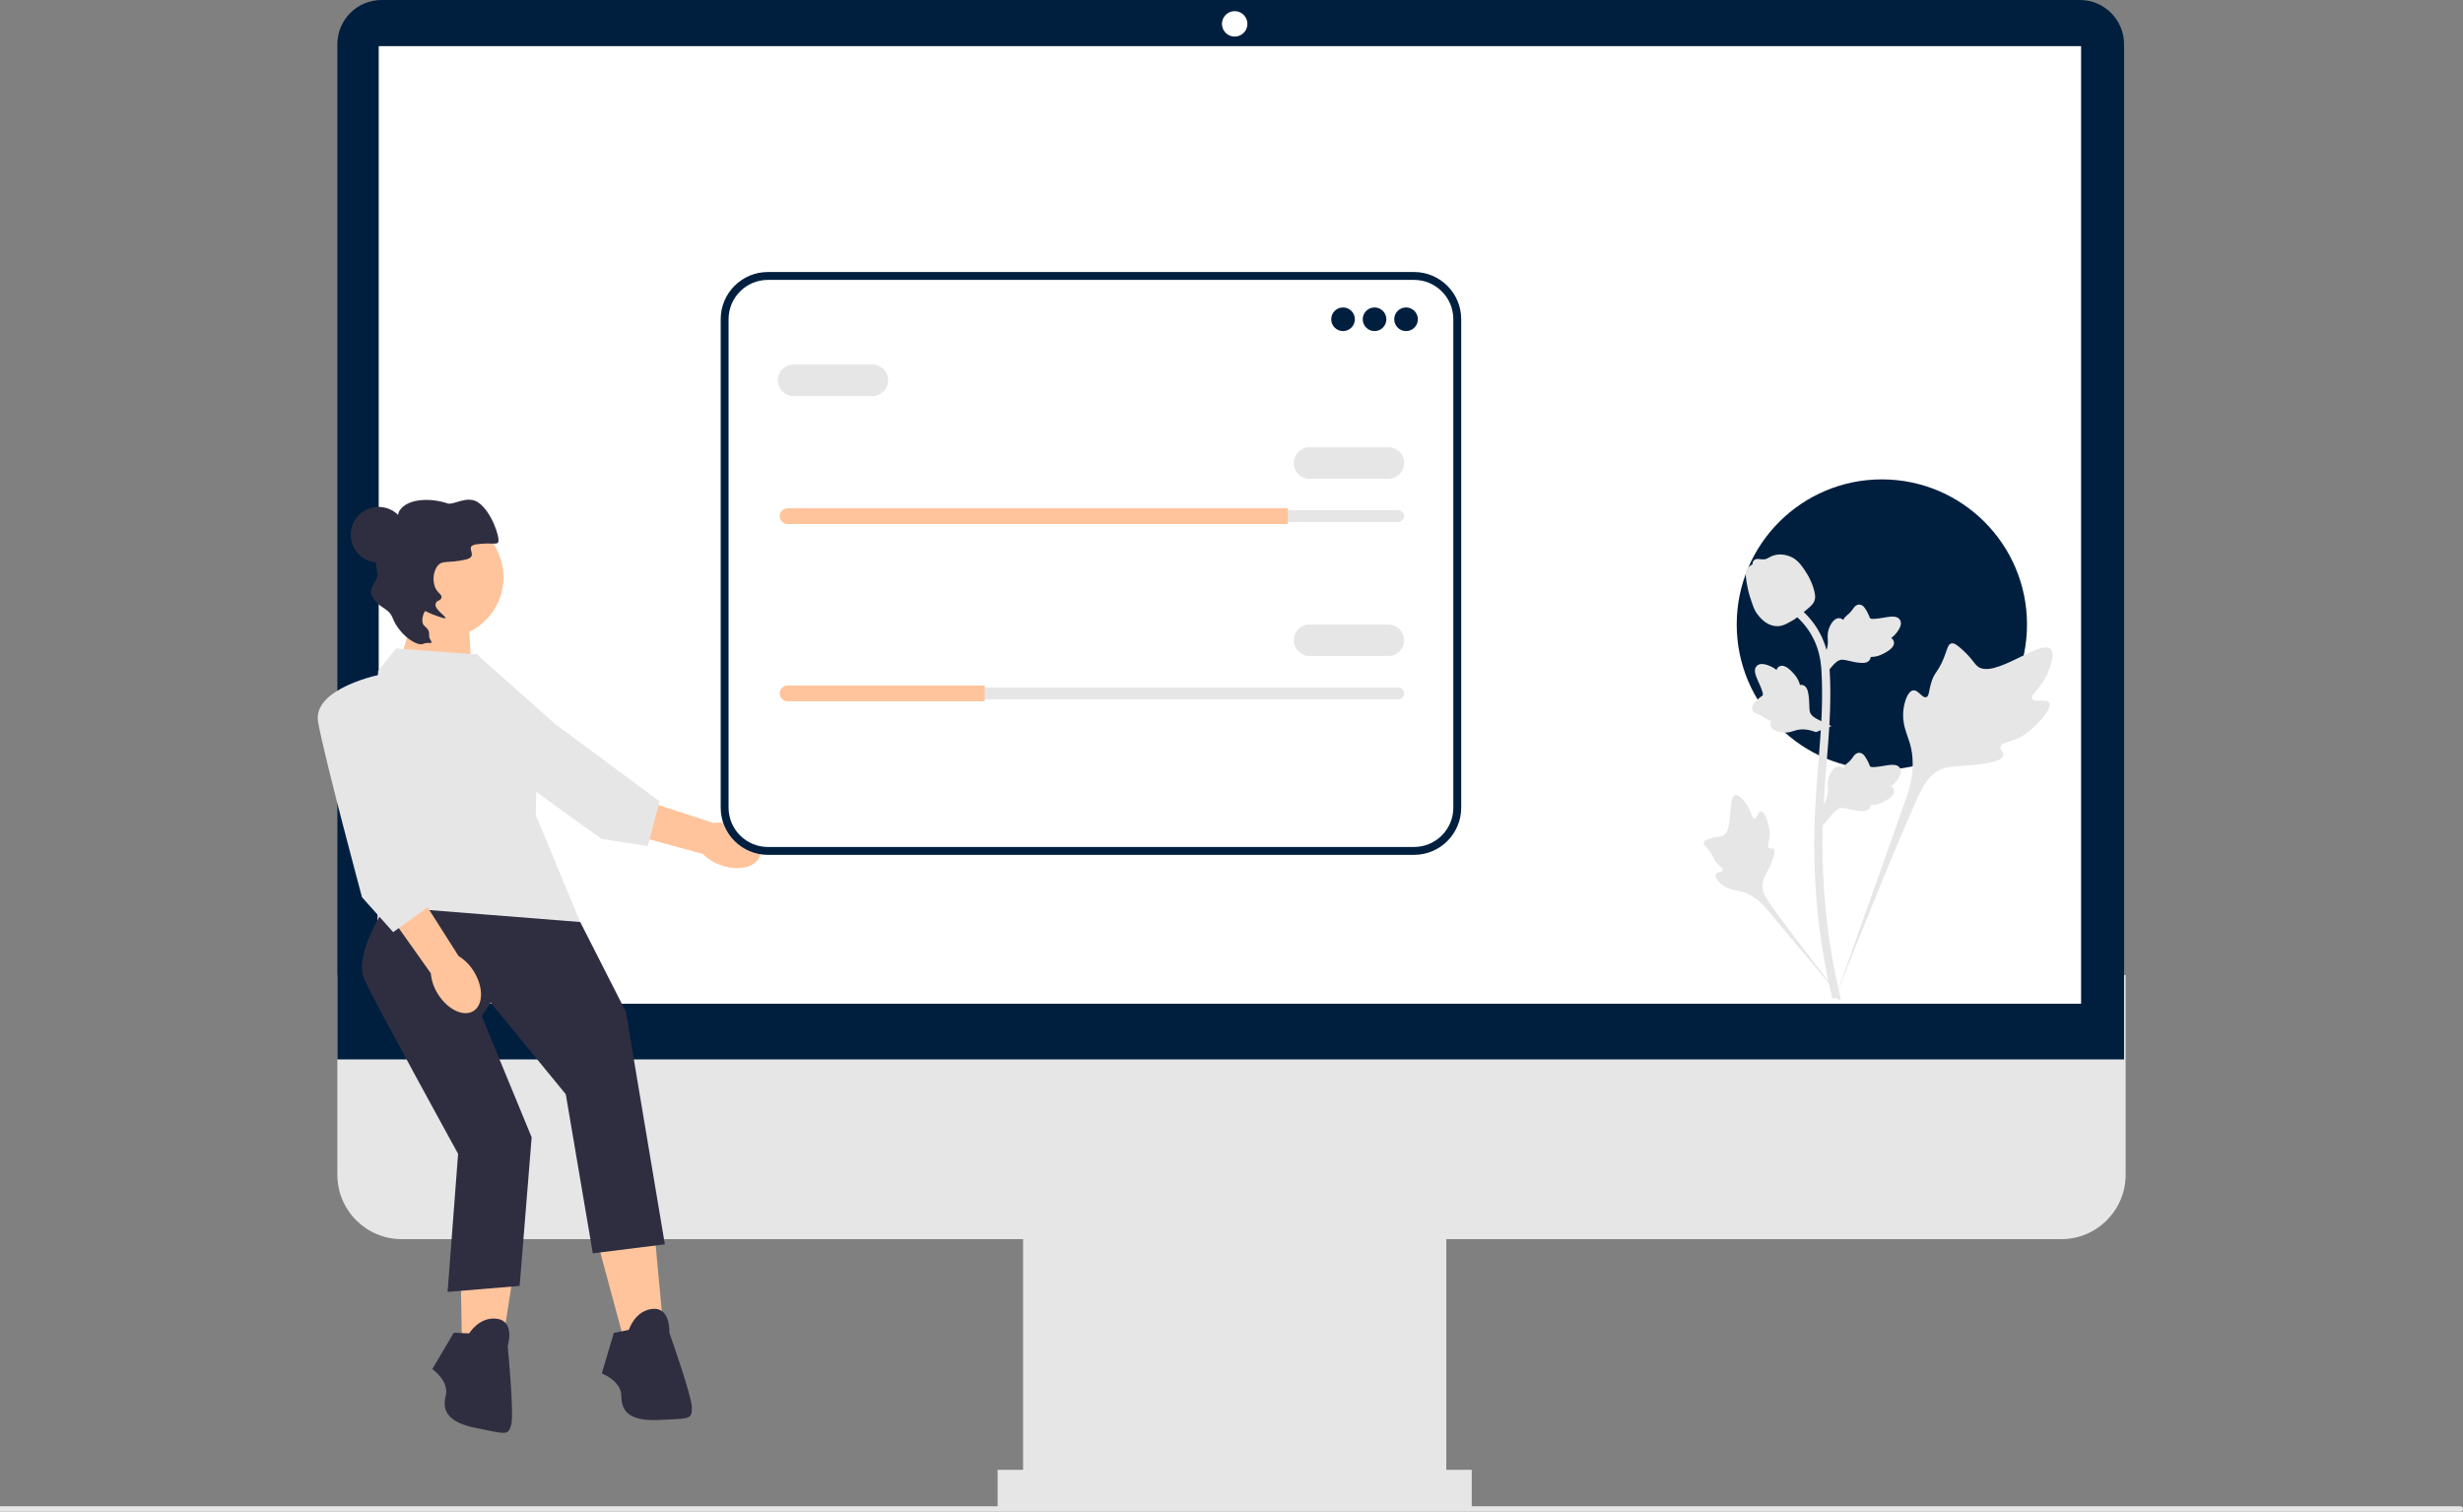 <svg xmlns="http://www.w3.org/2000/svg" width="774.04" height="475.137"><rect width="100%" height="100%" fill="#808080" stroke="none"/><path fill="#e6e6e6" d="M647.792 389.5H126.248c-11.153 0-20.228-9.074-20.228-20.229V306.5h562v62.771c0 11.155-9.074 20.229-20.228 20.229Z"/><path fill="#e6e6e6" d="M321.52 379h133v95h-133z"/><path fill="#e6e6e6" d="M313.52 462h149v12h-149z"/><path fill="#001F3F" d="M667.52 333h-561.5V13.882C106.02 6.228 112.247 0 119.902 0h533.737c7.654 0 13.881 6.228 13.881 13.882V333Z"/><circle cx="388.02" cy="7.5" r="4" fill="#fff"/><path fill="#fff" d="M119.02 14.5h535v301h-535z"/><circle cx="591.406" cy="196.296" r="45.614" fill="#001F3F"/><path fill="#e6e6e6" d="M774.04 474.297a.84.84 0 0 1-.84.84H0v-1.68h773.2a.84.84 0 0 1 .84.84Z"/><path fill="#FFC49B" d="m130.953 189.663-5.764 20.172 23.054 1.441-1.44-23.775-15.85 2.162zM226.73 272.01c5.47 1.868 10.869.56 12.057-2.923s-2.284-7.817-7.757-9.685a14.467 14.467 0 0 0-6.796-.71l-23.28-7.621-3.343 11 23.305 6.346a14.468 14.468 0 0 0 5.814 3.594Z"/><path fill="#E6E6E6" d="M149.479 205.361s-14.431 17.362-6.083 24.545c8.349 7.183 45.632 33.775 45.632 33.775l14.534 2.263 3.718-14.05-32.82-24.319-24.981-22.214Z"/><path fill="#FFC49B" d="m187.716 390.18 8.02 29.722 12.738-2.359-2.831-30.665-17.927 3.302z"/><path fill="#2f2e41" d="m197.623 418.015-4.718.943-3.774 12.738s6.133 2.359 6.133 7.076 2.359 8.02 11.794 7.549 10.38 0 10.38-3.775-7.077-23.588-7.077-23.588.472-8.02-5.19-7.548-7.548 6.605-7.548 6.605Z"/><path fill="#FFC49B" d="m144.589 389.718.547 30.779 12.929.812 4.716-30.432-18.192-1.159z"/><path fill="#2f2e41" d="m147.426 419.126-4.806-.232-6.76 11.436s5.375 3.78 4.227 8.356.337 8.353 9.603 10.191c9.267 1.839 10.067 2.526 10.985-1.135.919-3.66-1.124-24.601-1.124-24.601s2.409-7.664-3.197-8.584c-5.606-.92-8.928 4.57-8.928 4.57Z"/><path fill="#E6E6E6" d="m149.975 205.72-25.476-1.888-5.661 7.077s-2.83 47.648-.944 52.366.472 31.608.472 31.608l64.222-4.481-14.215-34.204.472-19.814-12.737-24.06-6.133-6.605Z"/><path fill="#2f2e41" d="M121.197 284.976s-10.38 15.097-6.605 23.117 29.374 54.587 29.374 54.587l-3.302 43.403 22.645-1.888 3.774-46.704-15.693-38.076 2.83-4.246 23.589 28.778 8.492 50.007 22.644-2.83L196.68 318l-14.336-28.184-61.147-4.84Z"/><circle cx="118.979" cy="168.082" r="8.746" fill="#2f2e41"/><circle cx="139.178" cy="181.459" r="19.048" fill="#FFC49B"/><path fill="#2f2e41" d="M133.139 202.342c-2.025 1.072-7.721-2.865-9.76-8.14-1.31-3.395-4.498-2.83-6.533-7.063-1.185-2.466 2.355-4.879 1.77-7.011-1.057-3.864.27-7.32.438-7.744 1.459-3.656 3.609-3.57 5.342-7.825 1.044-2.562.375-2.862 1.252-4.173 2.532-3.782 9.879-3.926 15.06-2.137 1.793.619 6.112-2.698 9.618-.295 4.131 2.83 6.88 10.99 6.247 12.485-.384.909-2.523-.017-6.97.682-4.118.647 1.316 3.724-3.318 4.773-5.48 1.24-7.13.108-8.65 1.842-1.605 1.833-1.902 5.542-.437 7.744.727 1.093 1.665 1.478 1.547 2.239-.214 1.388-1.447.633-1.852 2.106-.47 1.713 3.433 3.96 3.094 4.477-.069.105-.36.218-4.172-1.251-1.522-.587-2.11-1.093-2.28-.906-.276.304-1.645 3.345-.09 4.64 2.42 2.013.743 2.812 1.846 4.389 1.138 1.626-.866.486-2.152 1.168Z"/><path fill="#FFC49B" d="M137.599 312.396c3.04 4.917 8.04 7.334 11.17 5.399 3.129-1.935 3.2-7.49.159-12.408a14.467 14.467 0 0 0-4.799-4.864l-13.143-20.672-9.569 6.375 13.973 19.701c.209 2.302.966 4.52 2.209 6.469Z"/><path fill="#E6E6E6" d="M120.253 211.852s-22.173 4.246-20.286 15.097 13.799 55.068 13.799 55.068l9.79 10.98 11.794-8.493-9.907-39.628-5.19-33.024Z"/><g fill="#e6e6e6"><path d="M643.975 220.914c-.872-1.47-4.644.104-5.337-1.23-.691-1.33 2.813-3.356 4.816-7.984.36-.834 2.636-6.093.952-7.716-3.193-3.076-17.804 9.618-22.918 5.464-1.122-.912-1.906-2.732-5.302-5.686-1.351-1.176-2.168-1.707-2.959-1.51-1.122.281-1.21 1.783-2.414 4.735-1.804 4.428-2.871 4.16-3.922 7.693-.78 2.622-.603 4.147-1.52 4.444-1.3.42-2.496-2.361-4.143-2.112-1.68.254-2.697 3.493-3.018 5.917-.602 4.55 1.07 7.553 1.996 10.71 1.006 3.432 1.603 8.65-.721 16.037l-23.007 64.822c5.08-13.302 19.786-49.764 25.966-63.313 1.784-3.912 3.754-7.88 7.798-9.445 3.894-1.508 9.242-.608 16.06-2.25.796-.192 3.006-.754 3.284-2.054.23-1.074-1.07-1.674-.87-2.68.267-1.35 2.823-1.367 5.964-2.924 2.215-1.098 3.595-2.404 4.781-3.527.358-.339 5.675-5.434 4.514-7.391Z"/><path d="M553.46 255.039c-.974.003-1.29 2.309-2.144 2.264-.852-.044-.835-2.349-2.529-4.667-.305-.418-2.23-3.052-3.512-2.694-2.431.68-.417 11.514-3.931 12.825-.771.288-1.89.147-4.32.962-.968.324-1.464.572-1.595 1.017-.186.631.525 1.108 1.627 2.55 1.653 2.163 1.213 2.61 2.644 4.145 1.062 1.14 1.862 1.492 1.742 2.029-.168.759-1.879.543-2.231 1.423-.36.899.936 2.332 2.033 3.189 2.06 1.608 4.016 1.654 5.833 2.11 1.974.497 4.708 1.71 7.662 4.981l25.177 29.996c-5.063-6.331-18.715-24.07-23.582-31.012-1.405-2.005-2.784-4.116-2.386-6.553.384-2.346 2.369-4.711 3.53-8.531.135-.447.497-1.693-.06-2.205-.462-.423-1.131.042-1.568-.346-.585-.521.145-1.78.286-3.771.1-1.404-.142-2.458-.351-3.364-.063-.274-1.03-4.354-2.325-4.349ZM572.875 259.397l-.586-5.234.268-.397c1.24-1.835 1.871-3.627 1.879-5.328 0-.27-.012-.54-.024-.816-.05-1.092-.114-2.45.594-4.031.396-.882 1.51-2.924 3.187-2.672.45.064.792.27 1.05.513l.12-.187c.522-.796.935-1.137 1.333-1.466.306-.252.622-.513 1.117-1.13.217-.27.387-.507.53-.707.433-.604.999-1.324 1.997-1.312 1.067.051 1.625.933 1.996 1.517.66 1.041.96 1.792 1.158 2.29.073.182.155.386.196.45.344.505 3.138.032 4.19-.14 2.365-.394 4.411-.735 5.254.756.604 1.067.155 2.477-1.374 4.304-.476.569-.983 1.001-1.433 1.34.373.222.707.563.842 1.1.318 1.268-.772 2.54-3.24 3.783-.613.31-1.438.725-2.595.925a10.19 10.19 0 0 1-1.454.129 1.723 1.723 0 0 1-.214.775c-.433.797-1.335 1.176-2.695 1.085-1.496-.079-2.728-.364-3.815-.614-.95-.218-1.767-.402-2.409-.36-1.19.097-2.108 1.05-3.184 2.285l-2.688 3.142ZM575.595 228.233l-4.914 1.894-.452-.158c-2.09-.734-3.983-.89-5.63-.466-.262.067-.52.148-.784.23-1.043.326-2.34.731-4.05.448-.953-.16-3.212-.72-3.392-2.405-.053-.453.06-.835.23-1.147l-.212-.068c-.902-.303-1.337-.616-1.756-.918-.322-.231-.654-.47-1.376-.794-.316-.141-.59-.245-.819-.332-.694-.266-1.534-.631-1.775-1.6-.222-1.045.49-1.809.96-2.315.84-.903 1.49-1.383 1.922-1.702.157-.115.335-.247.385-.303.402-.46-.764-3.044-1.197-4.018-.981-2.187-1.83-4.08-.602-5.273.879-.855 2.357-.779 4.512.237.67.316 1.217.697 1.66 1.046.12-.417.365-.826.85-1.093 1.146-.63 2.652.103 4.48 2.175.457.514 1.067 1.207 1.554 2.275.228.503.375.971.493 1.374.237-.053.506-.065.805.01.88.217 1.475.994 1.732 2.332.304 1.467.34 2.731.374 3.846.03.973.06 1.81.264 2.42.395 1.128 1.549 1.774 3.018 2.502l3.72 1.803ZM572.875 212.813l-.586-5.235.268-.396c1.24-1.835 1.871-3.627 1.879-5.328 0-.27-.012-.54-.024-.816-.05-1.092-.114-2.45.594-4.031.396-.883 1.51-2.925 3.187-2.672.45.063.792.27 1.05.513l.12-.187c.522-.796.935-1.137 1.333-1.466.306-.252.622-.513 1.117-1.13.217-.27.387-.507.53-.707.433-.604.999-1.324 1.997-1.312 1.067.05 1.625.933 1.996 1.517.66 1.04.96 1.791 1.158 2.29.073.181.155.386.196.45.344.505 3.138.032 4.19-.14 2.365-.394 4.411-.735 5.254.756.604 1.066.155 2.477-1.374 4.304-.476.569-.983 1-1.433 1.34.373.222.707.563.842 1.099.318 1.269-.772 2.54-3.24 3.783-.613.311-1.438.726-2.595.925a10.19 10.19 0 0 1-1.454.13 1.723 1.723 0 0 1-.214.775c-.433.796-1.335 1.175-2.695 1.084-1.496-.078-2.728-.364-3.815-.614-.95-.217-1.767-.402-2.409-.359-1.19.096-2.108 1.05-3.184 2.285l-2.688 3.142Z"/><path d="m578.23 314.412-1.096-.687-.266-1.266.266 1.266-1.28.146c-.02-.118-.089-.391-.194-.818-.572-2.34-2.317-9.463-3.773-20.68a210.836 210.836 0 0 1-1.71-23.928c-.119-8.062.263-14.166.569-19.072.23-3.7.511-7.223.787-10.655.733-9.17 1.424-17.83.91-27.42-.114-2.14-.353-6.596-2.956-11.337-1.51-2.75-3.59-5.191-6.183-7.254l1.612-2.026c2.863 2.28 5.164 4.984 6.84 8.037 2.887 5.256 3.147 10.112 3.272 12.444.523 9.758-.175 18.503-.916 27.76-.273 3.42-.553 6.928-.783 10.613-.304 4.86-.681 10.91-.564 18.87a208.26 208.26 0 0 0 1.687 23.635c1.438 11.075 3.158 18.091 3.723 20.396.3 1.23.364 1.489.055 1.976Z"/><path d="M558.558 196.82a4.61 4.61 0 0 1-.323-.01c-2.204-.12-4.244-1.439-6.067-3.92-.854-1.168-1.291-2.5-2.163-5.156-.135-.41-.792-2.487-1.192-5.346-.261-1.867-.228-2.648.142-3.338.41-.769 1.075-1.304 1.823-1.666a1.463 1.463 0 0 1 .101-.763c.441-1.08 1.614-.938 2.248-.87.321.04.722.094 1.154.071.68-.033 1.045-.235 1.599-.538.53-.29 1.188-.652 2.164-.852 1.926-.402 3.54.144 4.072.324 2.8.932 4.179 3.108 5.776 5.628.319.506 1.412 2.345 2.133 4.868.521 1.82.448 2.628.291 3.23-.318 1.236-1.07 1.943-2.98 3.505-1.994 1.635-2.995 2.454-3.854 2.952-2 1.155-3.256 1.88-4.924 1.88Z"/></g><path fill="#fff" d="M444.384 268.703H241.318c-8.175 0-14.826-6.651-14.826-14.826V100.325c0-8.174 6.65-14.825 14.826-14.825h203.066c8.175 0 14.825 6.651 14.825 14.825v153.552c0 8.175-6.65 14.826-14.825 14.826Z"/><path fill="#001F3F" d="M444.384 268.703H241.318c-8.175 0-14.826-6.651-14.826-14.826V100.325c0-8.174 6.65-14.825 14.826-14.825h203.066c8.175 0 14.825 6.651 14.825 14.825v153.552c0 8.175-6.65 14.826-14.825 14.826ZM241.318 87.976c-6.81 0-12.35 5.54-12.35 12.35v153.551c0 6.81 5.54 12.35 12.35 12.35h203.066c6.81 0 12.35-5.54 12.35-12.35V100.325c0-6.81-5.54-12.35-12.35-12.35H241.318Z"/><circle cx="422.074" cy="100.354" r="3.714" fill="#001F3F"/><circle cx="431.976" cy="100.354" r="3.714" fill="#001F3F"/><circle cx="441.879" cy="100.354" r="3.714" fill="#001F3F"/><path fill="#e6e6e6" d="M247.536 160.39a1.859 1.859 0 0 0-1.857 1.857c0 .5.193.961.543 1.302.353.361.815.555 1.314.555h191.868a1.859 1.859 0 0 0 1.856-1.857 1.8 1.8 0 0 0-.542-1.302 1.814 1.814 0 0 0-1.314-.555H247.536Z"/><path fill="#FFC49B" d="M404.744 159.771v4.952H247.536c-.68 0-1.3-.273-1.745-.73a2.42 2.42 0 0 1-.73-1.746 2.483 2.483 0 0 1 2.475-2.476h157.208Z"/><path fill="#e6e6e6" d="M436.309 150.487h-24.757c-2.73 0-4.952-2.22-4.952-4.951s2.222-4.951 4.952-4.951h24.757c2.73 0 4.951 2.22 4.951 4.951s-2.221 4.951-4.951 4.951ZM274.15 124.492h-24.757c-2.73 0-4.952-2.22-4.952-4.951s2.221-4.951 4.952-4.951h24.757c2.73 0 4.951 2.22 4.951 4.951s-2.221 4.951-4.951 4.951ZM247.536 216.094a1.859 1.859 0 0 0-1.857 1.857c0 .499.193.96.543 1.301.353.362.815.555 1.314.555h191.868a1.859 1.859 0 0 0 1.856-1.856 1.8 1.8 0 0 0-.542-1.302 1.814 1.814 0 0 0-1.314-.555H247.536Z"/><path fill="#FFC49B" d="M309.429 215.475v4.951h-61.893c-.68 0-1.3-.272-1.745-.73a2.42 2.42 0 0 1-.73-1.745 2.483 2.483 0 0 1 2.475-2.476h61.893Z"/><path fill="#e6e6e6" d="M436.309 206.19h-24.757c-2.73 0-4.952-2.22-4.952-4.95s2.222-4.952 4.952-4.952h24.757c2.73 0 4.951 2.22 4.951 4.952s-2.221 4.95-4.951 4.95Z"/></svg>